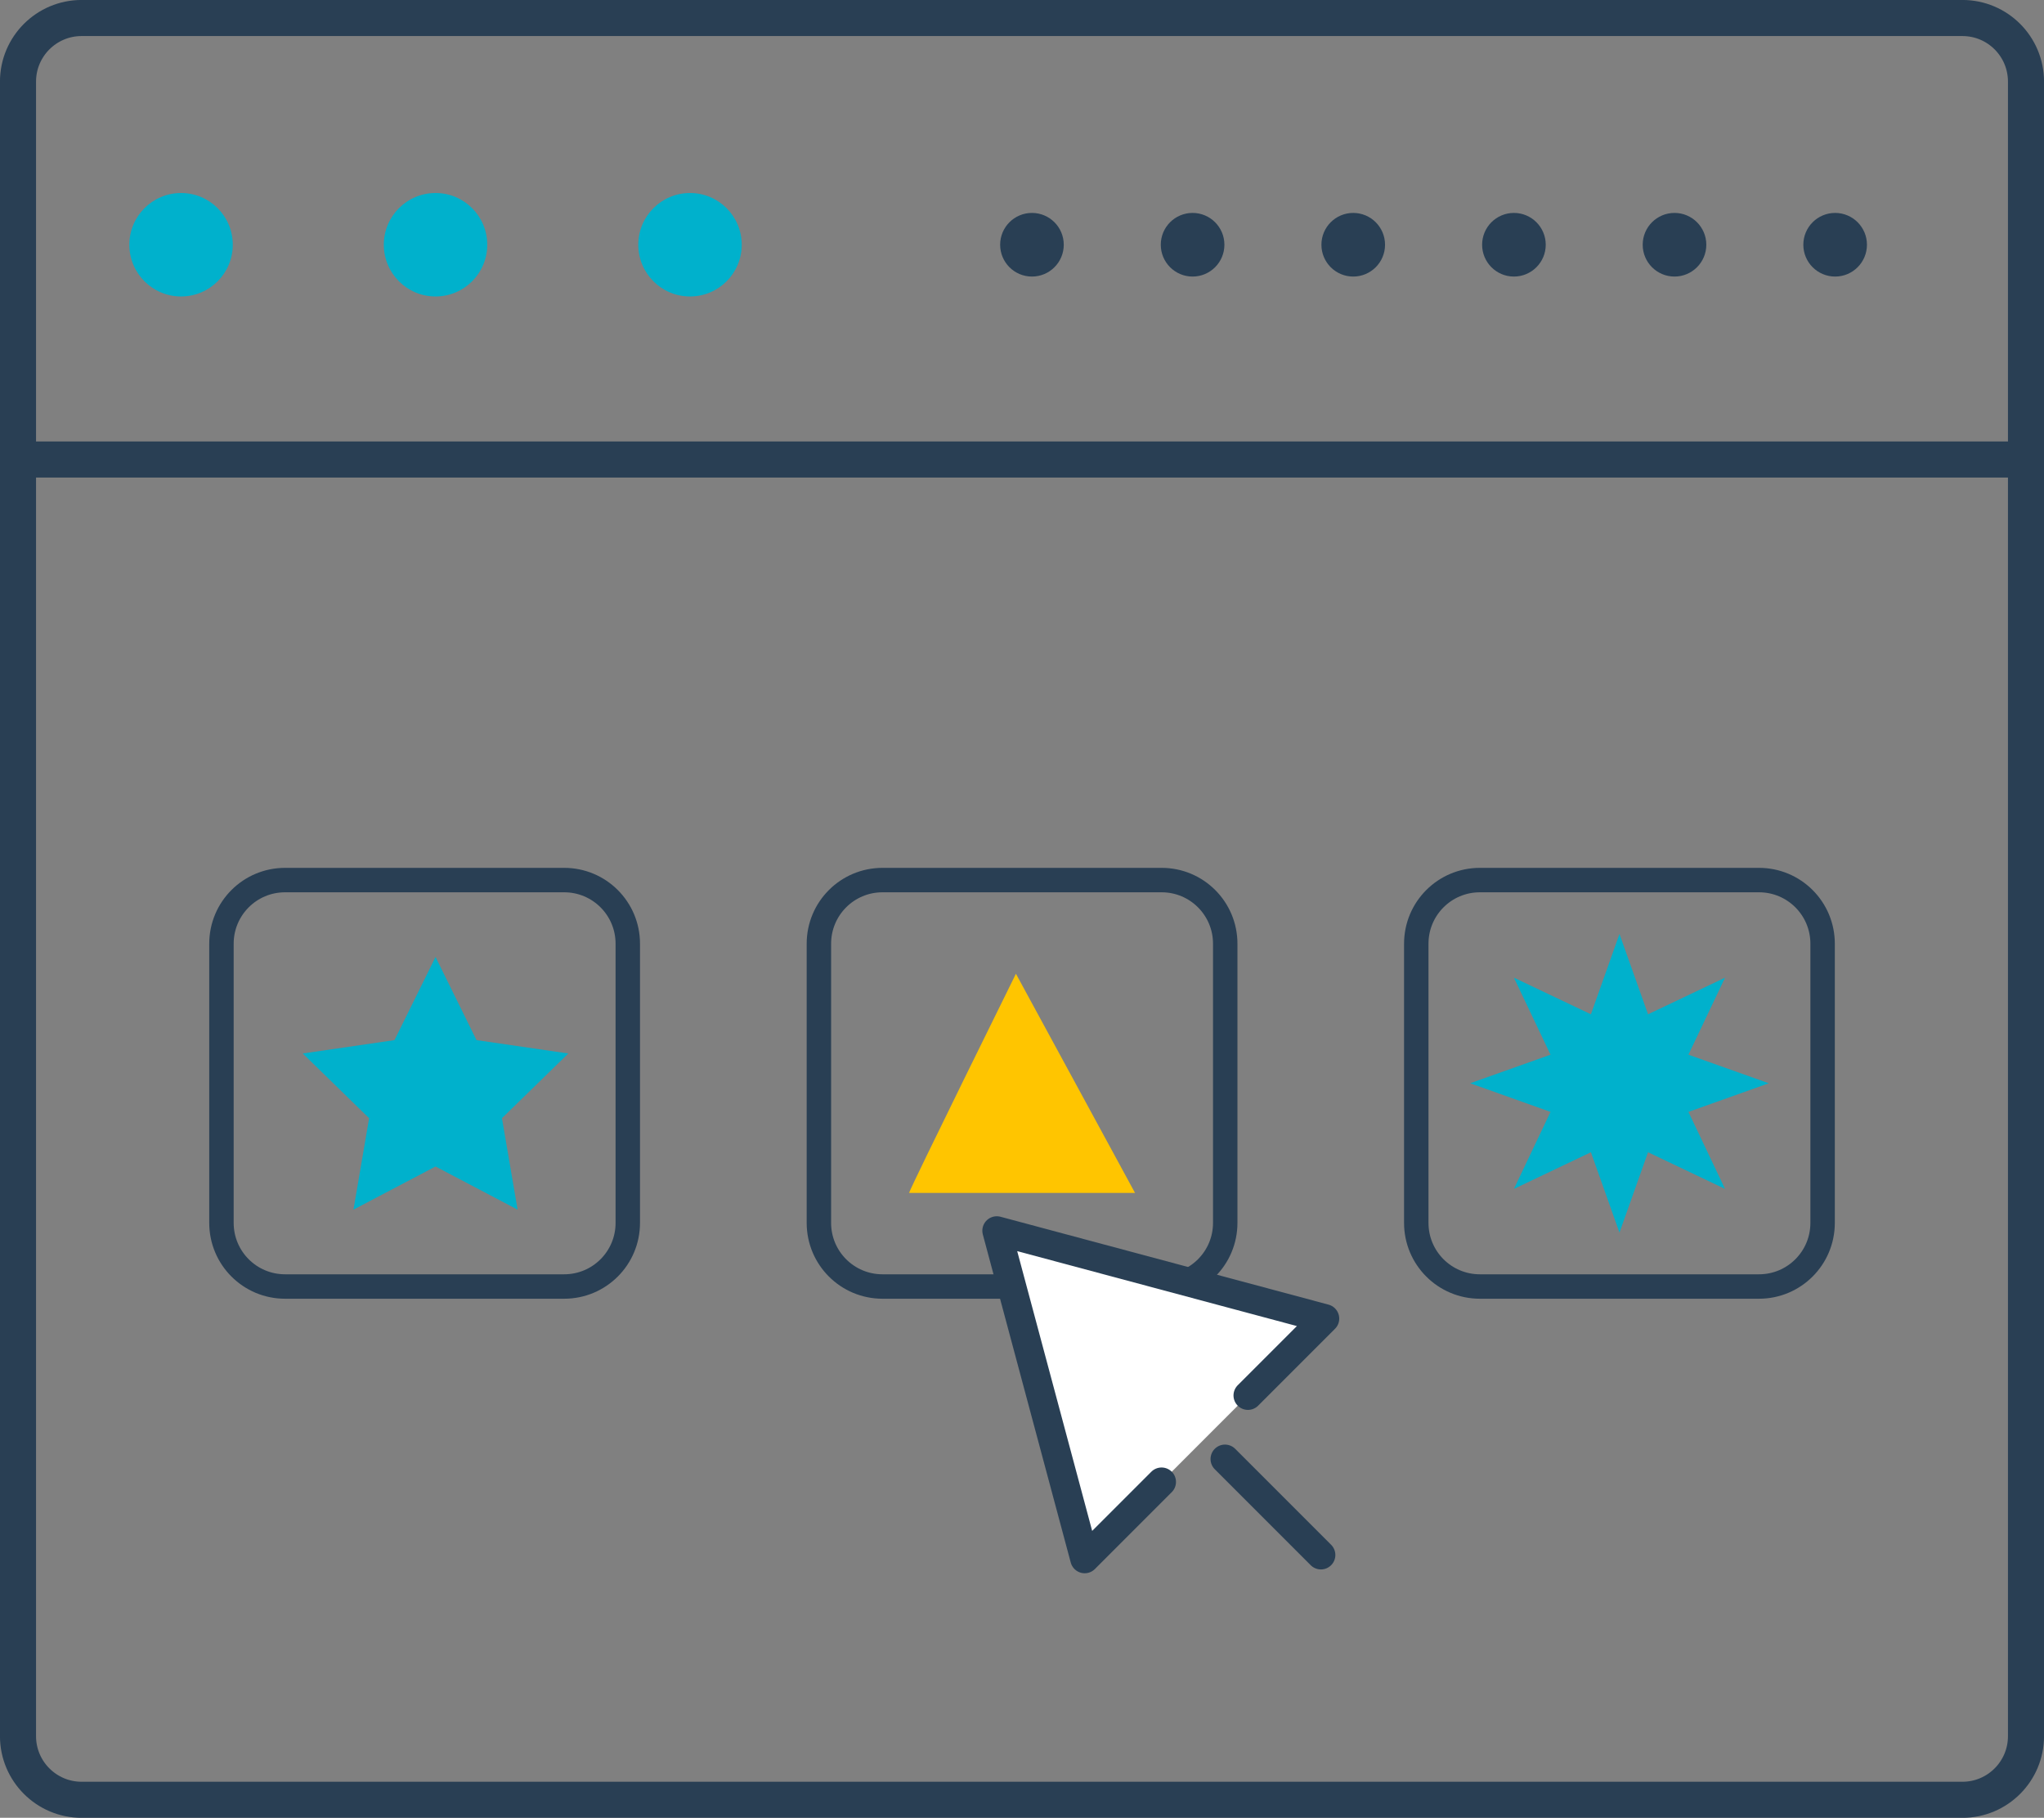 <?xml version="1.0" encoding="utf-8"?>
<!-- Generator: Adobe Illustrator 16.0.0, SVG Export Plug-In . SVG Version: 6.00 Build 0)  -->
<!DOCTYPE svg PUBLIC "-//W3C//DTD SVG 1.1//EN" "http://www.w3.org/Graphics/SVG/1.1/DTD/svg11.dtd">
<svg version="1.1" xmlns="http://www.w3.org/2000/svg" xmlns:xlink="http://www.w3.org/1999/xlink" x="0px" y="0px"
	 width="32.129px" height="28.566px" viewBox="0 0 32.129 28.566" enable-background="new 0 0 32.129 28.566" xml:space="preserve">
<rect x="0" y="0" width="32.129" height="28.566" fill="#808080" stroke="none"/>
<g id="Layer_1">
	<g>
		<path fill="none" stroke="#293F54" stroke-width="0.567" stroke-miterlimit="10" d="M31.846,27.283c0,0.552-0.447,1-1,1H1.283
			c-0.552,0-1-0.448-1-1v-26c0-0.553,0.448-1,1-1h29.563c0.553,0,1,0.447,1,1V27.283z"/>
		<line fill="none" stroke="#293F54" stroke-width="0.567" stroke-miterlimit="10" x1="0.096" y1="7.221" x2="31.783" y2="7.221"/>
		<circle fill="#00B1CC" cx="2.846" cy="3.846" r="0.813"/>
		<circle fill="#00B1CC" cx="6.846" cy="3.846" r="0.813"/>
		<circle fill="#00B1CC" cx="10.846" cy="3.846" r="0.813"/>
		<circle fill="#293F54" cx="16.221" cy="3.846" r="0.5"/>
		<circle fill="#293F54" cx="18.746" cy="3.846" r="0.5"/>
		<circle fill="#293F54" cx="21.271" cy="3.846" r="0.5"/>
		<circle fill="#293F54" cx="23.797" cy="3.846" r="0.5"/>
		<circle fill="#293F54" cx="26.321" cy="3.846" r="0.5"/>
		<circle fill="#293F54" cx="28.846" cy="3.846" r="0.5"/>
	</g>
	
		<path fill="none" stroke="#293F54" stroke-width="0.384" stroke-linecap="round" stroke-linejoin="round" stroke-miterlimit="10" d="
		M9.868,19.217c0,0.553-0.447,1-1,1H4.481c-0.553,0-1-0.447-1-1V14.83c0-0.553,0.447-1,1-1h4.387c0.553,0,1,0.447,1,1V19.217z"/>
	
		<path fill="none" stroke="#293F54" stroke-width="0.384" stroke-linecap="round" stroke-linejoin="round" stroke-miterlimit="10" d="
		M19.259,19.217c0,0.553-0.447,1-1,1h-4.387c-0.553,0-1-0.447-1-1V14.83c0-0.553,0.447-1,1-1h4.387c0.553,0,1,0.447,1,1V19.217z"/>
	
		<path fill="none" stroke="#293F54" stroke-width="0.384" stroke-linecap="round" stroke-linejoin="round" stroke-miterlimit="10" d="
		M28.649,19.217c0,0.553-0.447,1-1,1h-4.387c-0.553,0-1-0.447-1-1V14.83c0-0.553,0.447-1,1-1h4.387c0.553,0,1,0.447,1,1V19.217z"/>
	<polygon fill="#00B1CC" points="6.846,15.038 7.49,16.345 8.933,16.555 7.89,17.572 8.136,19.009 6.846,18.331 5.556,19.009 
		5.802,17.572 4.759,16.555 6.201,16.345 	"/>
	<polygon fill="#00B1CC" points="25.456,14.677 25.905,15.939 27.115,15.364 26.54,16.574 27.803,17.023 26.54,17.473 
		27.115,18.683 25.905,18.107 25.456,19.37 25.007,18.107 23.797,18.683 24.372,17.473 23.109,17.023 24.372,16.574 23.797,15.364 
		25.007,15.939 	"/>
	<path fill="#FFC500" d="M14.289,18.746c0.046-0.135,1.68-3.444,1.68-3.444l1.872,3.444H14.289z"/>
	<g>
		
			<polyline fill="#FFFFFF" stroke="#293F54" stroke-width="0.454" stroke-linecap="round" stroke-linejoin="round" stroke-miterlimit="10" points="
			19.616,21.929 20.824,20.721 15.668,19.34 17.05,24.496 18.258,23.288 		"/>
		<g>
			
				<line fill="none" stroke="#293F54" stroke-width="0.454" stroke-linecap="round" stroke-linejoin="round" stroke-miterlimit="10" x1="19.255" y1="22.928" x2="20.763" y2="24.436"/>
		</g>
	</g>
</g>
<g id="txt">
</g>
</svg>
